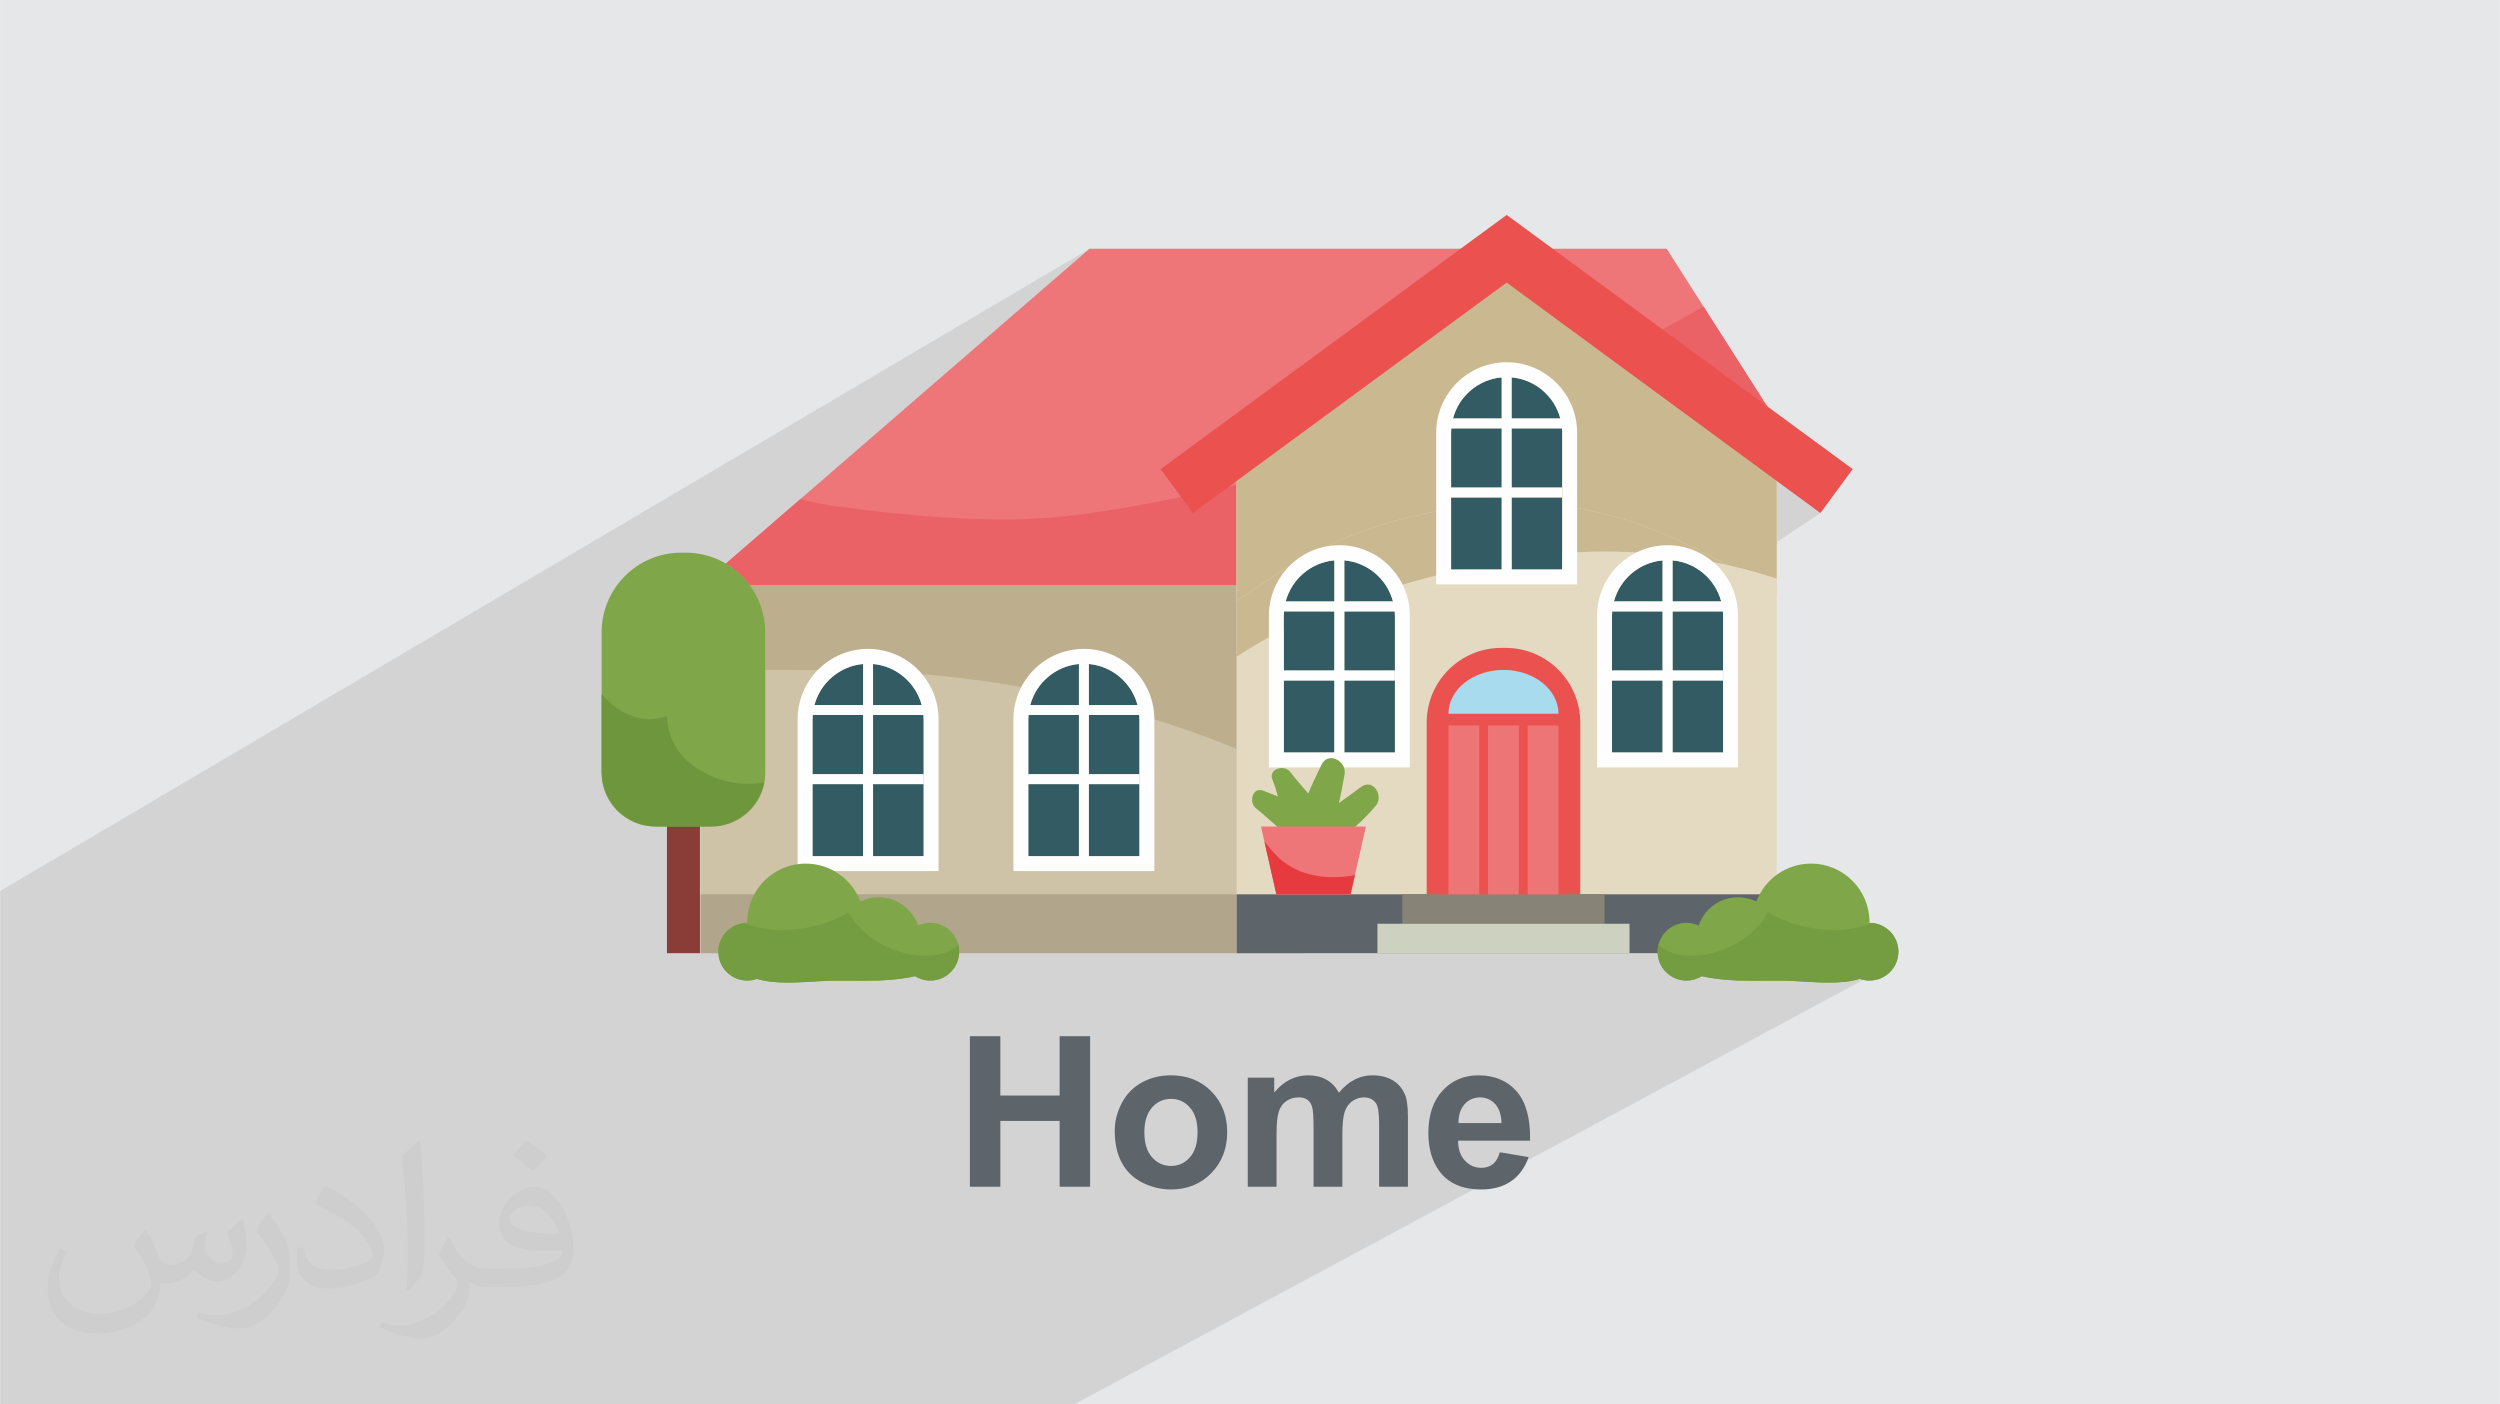<?xml version="1.0" encoding="UTF-8"?>
<!DOCTYPE svg PUBLIC "-//W3C//DTD SVG 1.0//EN" "http://www.w3.org/TR/2001/REC-SVG-20010904/DTD/svg10.dtd">
<!-- Creator: CorelDRAW -->
<svg xmlns="http://www.w3.org/2000/svg" xml:space="preserve" width="3.708in" height="2.083in" version="1.0" style="shape-rendering:geometricPrecision; text-rendering:geometricPrecision; image-rendering:optimizeQuality; fill-rule:evenodd; clip-rule:evenodd"
viewBox="0 0 3702.73 2080.18"
 xmlns:xlink="http://www.w3.org/1999/xlink"
 xmlns:xodm="http://www.corel.com/coreldraw/odm/2003">
 <defs>
  <style type="text/css">
   <![CDATA[
    .fil0 {fill:#E6E7E8}
    .fil11 {fill:#FEFEFE;fill-rule:nonzero}
    .fil5 {fill:#F9D4D4;fill-rule:nonzero}
    .fil4 {fill:#EE7578;fill-rule:nonzero}
    .fil17 {fill:#EE7576;fill-rule:nonzero}
    .fil6 {fill:#EB6266;fill-rule:nonzero}
    .fil14 {fill:#EA514F;fill-rule:nonzero}
    .fil20 {fill:#E73A3F;fill-rule:nonzero}
    .fil21 {fill:#E5EDDB;fill-rule:nonzero}
    .fil12 {fill:#E4DAC1;fill-rule:nonzero}
    .fil7 {fill:#CEC3A7;fill-rule:nonzero}
    .fil13 {fill:#CAB990;fill-rule:nonzero}
    .fil16 {fill:#CCD1C0;fill-rule:nonzero}
    .fil8 {fill:#BDAF8E;fill-rule:nonzero}
    .fil24 {fill:#8A3D37;fill-rule:nonzero}
    .fil9 {fill:#B1A68B;fill-rule:nonzero}
    .fil23 {fill:#A39C79;fill-rule:nonzero}
    .fil18 {fill:#A8DBEE;fill-rule:nonzero}
    .fil15 {fill:#878477;fill-rule:nonzero}
    .fil19 {fill:#7FA648;fill-rule:nonzero}
    .fil22 {fill:#749C40;fill-rule:nonzero}
    .fil3 {fill:#5D656B;fill-rule:nonzero}
    .fil25 {fill:#6E963C;fill-rule:nonzero}
    .fil10 {fill:#335B63;fill-rule:nonzero}
    .fil2 {fill:#373435;fill-opacity:0.031}
    .fil1 {fill:#2B2A29;fill-opacity:0.102}
   ]]>
  </style>
 </defs>
 <g id="Layer_x0020_1">
  <polygon class="fil0" points="-0,0 3702.73,0 3702.73,2080.18 -0,2080.18 "/>
  <path class="fil1" d="M2507.07 1309.19c23.87,6.51 301.85,115.75 301.85,115.75l-1218.15 655.24 -1590.77 0 0 -760.33 1613.64 -951.41 1053.34 308.51 29.25 82.96 -219.02 145.65 29.86 403.63z"/>
  <path class="fil2" d="M215.96 1821.93c7.07,10.71 11.65,21.01 16.13,32.45 3.33,6.66 5.09,18.93 20.7,18.93 4.57,0 11.13,-1.35 16.95,-4.57 6.55,-3.44 11.54,-8.64 14.15,-16.53l6.24 -21.01 15.19 -7.49 1.04 1.04c-2.08,7.91 -2.59,15.5 -2.59,21.43 0,17.57 15.19,24.23 27.25,24.23 7.07,0 13.42,-3.44 13.42,-9.89 0,-8.32 -3.53,-22.47 -8.12,-35.16 7.07,-7.07 14.15,-14.15 22.26,-19.87l1.25 0.63c3.53,14.98 5.51,29.75 5.51,39.63 0,9.67 -4.27,20.39 -7.8,27.36 -7.28,13.73 -20.18,24.65 -35.78,24.65 -11.85,0 -25.06,-5.93 -34.12,-16.95l-0.52 0c-8.53,10.61 -21.74,20.18 -42.86,20.18l-6.55 0c-1.04,13.94 -4.05,23.81 -8.64,32.66 -12.58,24.54 -49.92,41.92 -85.08,41.92 -48.89,0 -73.43,-28.19 -73.43,-65.73 0,-23.19 7.59,-44.72 19.24,-60.01l9.56 3.95c-7.28,13.94 -12.17,27.04 -12.17,39.94 0,35.16 28.61,51.9 61.58,51.9 30.58,0 68.44,-19.45 75.31,-42.02 -2.59,-24.65 -11.85,-36.19 -26,-58.66 4.27,-7.49 9.78,-14.98 16.64,-22.98l1.25 0 0 0 0 0 -0.01 -0.04zm563.83 -132.3c10.3,6.45 20.39,14.04 30.27,22.78 -5.51,7.8 -12.38,14.88 -20.91,21.12 -9.89,-8.01 -19.76,-14.88 -29.86,-22.16 6.86,-7.7 13.63,-15.08 20.49,-21.74l0 0 0 0 0 0 0 0 0 0 0.01 0zm5.3 96.11c-16.64,0 -30.27,10.92 -30.27,19.03 0,17.38 33.28,22.78 73.12,22.56 -4.99,-20.39 -22.47,-41.61 -42.86,-41.61l0 0.01zm-37.35 92.99c21.64,0 40.57,-0.63 55.02,-4.27 16.13,-4.05 29.75,-12.17 29.75,-17.78 0,-1.46 0,-3.22 -0.52,-4.68 -9.05,0.83 -19.45,0.83 -28.5,0.83 -29.33,0 -51.79,-6.66 -60.64,-23.09 -2.19,-4.57 -3.74,-9.67 -3.74,-15.5 0,-15.92 6.86,-31.41 18.93,-42.13 10.08,-8.84 21.22,-14.35 32.55,-14.35 20.49,0 36.81,16.44 48.26,42.34 6.24,14.15 10.5,30.47 10.5,51.07 0,13.73 -3.74,25.27 -12.27,33.8 -15.92,15.4 -45.24,21.22 -90.17,21.22l-20.39 0 0 0 -5.3 0c-11.13,0 -19.14,-1.98 -25.48,-6.86l-1.04 0c0.31,2.59 0.52,5.09 0.52,7.49 0,10.08 -3.33,22.98 -10.08,33.28 -19.97,29.64 -41.61,42.53 -60.33,42.53 -18.93,0 -42.13,-7.28 -63.03,-16.75l3.74 -7.28c6.76,2.81 16.13,4.68 29.02,4.68 33.8,0 78.21,-32.45 83.72,-64.17 -1.25,-2.59 -3.53,-6.03 -6.76,-9.67 -9.89,-11.75 -16.13,-21.53 -21.95,-31.82 4.99,-9.89 9.56,-17.78 13.83,-24.96l1.77 -0.21c14.46,29.44 27.56,46.28 56.78,46.28l4.57 0 0 0 21.22 0 0 0 0 0 0 0 0 0 0 0 0.04 0zm-146.45 31.1c2.5,-13.52 2.7,-28.7 2.7,-42.86l0 -21.01c0,-39.21 -4.99,-96.2 -9.05,-133.34 7.07,-7.59 16.95,-16.53 24.75,-22.56l2.29 0.63c5.3,46.7 6.55,100.79 6.55,150.81 0,13.11 -0.52,25.9 -1.77,35.26 -0.73,11.85 -7.59,20.8 -22.26,34.53l-3.22 -1.46zm-150.71 -61.89c0.73,18.41 9.78,32.87 41.4,32.87 19.66,0 36.3,-5.09 54.71,-13.83 3.33,-1.46 5.09,-3.44 5.09,-5.09 0,-11.54 -8.84,-26.83 -23.71,-40.77 -14.46,-13.11 -33.6,-24.65 -51.48,-32.35 -6.14,-2.59 -8.12,-5.3 -8.12,-7.91 0,-5.3 7.07,-16.44 12.9,-24.44l1.98 -0.21c20.49,10.71 43.38,26.63 60.33,44.3 15.4,16.33 24.96,32.87 24.96,50.86 0,13.31 -4.05,25.79 -10.61,37.44 -22.47,11.33 -46.39,19.97 -70.1,19.97 -28.81,0 -48.47,-13.52 -48.47,-45.24 0,-3.44 0,-8.73 1.25,-15.61l9.89 0 0 0 0 0 0 0 0 0 0 0 -0.01 0zm-52.11 -52.32l17.89 28.92c6.55,10.71 12.69,22.37 12.69,40.77l0 23.5c0,19.03 -12.17,39.42 -31.82,59.6 -15.4,13.63 -29.02,19.45 -41.61,19.45 -18.72,0 -40.15,-5.82 -64.9,-16.44l2.81 -7.28c7.8,2.08 16.84,3.84 27.98,3.84 35.58,-0.21 71.97,-26.21 88.61,-57.93 1.98,-3.64 2.7,-7.07 2.7,-9.47 0,-3.64 -1.98,-7.7 -3.53,-11.33 -9.05,-17.05 -19.14,-32.66 -30.27,-47.12 5.82,-9.16 11.65,-17.99 17.99,-26.73l1.46 0.21 0 0 0 0 0 0 0 0 0 0 -0.01 0z"/>
  <g id="_2628734076352">
   <path class="fil3" d="M1436.44 1757.79l0 -222.93 45.14 0 0 87.8 87.81 0 0 -87.8 45.14 0 0 222.93 -45.14 0 0 -97.45 -87.81 0 0 97.45 -45.14 0zm214.57 -82.76c0,-14.22 3.48,-27.97 10.48,-41.26 7.01,-13.33 16.92,-23.46 29.73,-30.46 12.82,-7.01 27.09,-10.54 42.92,-10.54 24.44,0 44.42,7.94 60.04,23.82 15.62,15.93 23.41,35.96 23.41,60.25 0,24.49 -7.89,44.78 -23.61,60.86 -15.78,16.09 -35.6,24.13 -59.52,24.13 -14.79,0 -28.9,-3.38 -42.34,-10.07 -13.39,-6.69 -23.61,-16.5 -30.62,-29.48 -7.01,-12.92 -10.48,-28.7 -10.48,-47.27zm43.9 2.28c0,16.03 3.79,28.33 11.36,36.85 7.63,8.56 16.97,12.82 28.13,12.82 11.11,0 20.45,-4.25 27.97,-12.82 7.52,-8.51 11.31,-20.91 11.31,-37.16 0,-15.83 -3.79,-28.02 -11.31,-36.53 -7.52,-8.57 -16.86,-12.82 -27.97,-12.82 -11.16,0 -20.5,4.25 -28.13,12.82 -7.58,8.51 -11.36,20.81 -11.36,36.84zm153.13 -81.11l39.23 0 0 22.05c14.07,-16.97 30.82,-25.48 50.29,-25.48 10.32,0 19.3,2.13 26.88,6.38 7.63,4.25 13.85,10.69 18.68,19.31 7.11,-8.62 14.78,-15.05 22.99,-19.31 8.2,-4.25 16.97,-6.38 26.31,-6.38 11.83,0 21.84,2.39 30.1,7.21 8.2,4.83 14.32,11.88 18.37,21.22 2.96,6.85 4.41,18.01 4.41,33.42l0 103.16 -42.66 0 0 -92.21c0,-16.03 -1.45,-26.36 -4.41,-30.98 -3.95,-6.07 -10.07,-9.13 -18.27,-9.13 -5.97,0 -11.62,1.81 -16.92,5.45 -5.24,3.68 -9.08,9.03 -11.41,16.03 -2.34,7.06 -3.48,18.16 -3.48,33.37l0 77.47 -42.66 0 0 -88.42c0,-15.67 -0.78,-25.85 -2.28,-30.36 -1.5,-4.57 -3.84,-8 -7.06,-10.22 -3.16,-2.23 -7.52,-3.32 -12.97,-3.32 -6.59,0 -12.5,1.76 -17.75,5.29 -5.29,3.58 -9.03,8.66 -11.31,15.36 -2.28,6.69 -3.42,17.8 -3.42,33.26l0 78.41 -42.66 0 0 -161.59zm373.36 110.53l42.66 7.16c-5.45,15.62 -14.12,27.51 -25.9,35.7 -11.83,8.15 -26.62,12.25 -44.31,12.25 -28.08,0 -48.88,-9.19 -62.32,-27.55 -10.64,-14.74 -15.98,-33.32 -15.98,-55.79 0,-26.78 7.01,-47.79 20.96,-62.95 13.96,-15.2 31.66,-22.78 53.03,-22.78 23.98,0 42.92,7.94 56.82,23.82 13.85,15.88 20.5,40.21 19.87,73.01l-106.79 0c0.31,12.66 3.73,22.52 10.33,29.58 6.54,7.06 14.74,10.59 24.49,10.59 6.69,0 12.3,-1.82 16.81,-5.45 4.57,-3.63 7.99,-9.49 10.33,-17.59zm2.49 -43.28c-0.31,-12.41 -3.48,-21.85 -9.55,-28.28 -6.07,-6.49 -13.44,-9.7 -22.16,-9.7 -9.29,0 -16.97,3.42 -23.04,10.22 -6.07,6.8 -9.03,16.09 -8.92,27.77l63.67 0z"/>
   <g>
    <polygon class="fil4" points="1037.52,867.27 1613.64,368.45 2468.52,368.45 2633.41,627.16 1831.61,867.27 "/>
    <path class="fil5" d="M1831.61 867.27l-720.72 0 0 0 720.72 0zm-756.56 -32.5l0 0 110.39 -95.58c0,0 0,0 0.01,0l-110.4 95.58z"/>
    <path class="fil6" d="M1831.61 867.27l-720.72 0c-9.56,-13.15 -21.76,-24.24 -35.84,-32.5l110.4 -95.58c18.29,5.33 37.64,8.55 56.21,11.05 80.54,10.85 162.33,19.12 243.73,19.12 5.85,0 11.7,-0.04 17.54,-0.13 78.39,-1.16 155.03,-14.88 231.72,-30.08 32.42,-6.43 64.75,-13.34 96.97,-20.75l0 148.88zm744.04 -222.82l-171.63 -126.08c40.35,-20.15 80.05,-41.65 118.92,-64.52l110.47 173.31 -57.76 17.29z"/>
    <polygon class="fil7" points="1037.52,1411.84 1932,1411.84 1932,867.27 1037.52,867.27 "/>
    <path class="fil8" d="M1831.61 1109.32c-173.42,-71.31 -361.22,-109.35 -548.02,-115.51 -50.04,-1.65 -100.12,-1.7 -150.21,-1.72l0 -55.52c0,-25.89 -8.35,-49.84 -22.49,-69.29l720.72 0 0 242.04z"/>
    <polygon class="fil9" points="1037.52,1411.84 1932,1411.84 1932,1324.66 1037.52,1324.66 "/>
    <path class="fil10" d="M1522.99 1065.47l0 81.26 74.99 0 0 -87.65 -74.64 0 0 -0.54c-0.19,2.29 -0.35,4.58 -0.35,6.93z"/>
    <path class="fil10" d="M1612.66 983.52l0 60.87 72.14 0c-8.74,-32.91 -37.32,-57.78 -72.14,-60.87z"/>
    <path class="fil10" d="M1597.97 1044.39l0 -60.87c-34.83,3.09 -63.4,27.96 -72.15,60.87l72.15 0z"/>
    <polygon class="fil10" points="1597.97,1268.16 1597.97,1161.43 1522.99,1161.43 1522.99,1268.16 "/>
    <path class="fil10" d="M1687.29 1059.09l-74.63 0 0 87.65 74.63 0 0 14.7 -74.63 0 0 106.72 74.98 0 0 -202.69c0,-2.35 -0.16,-4.64 -0.35,-6.93l0 0.54z"/>
    <path class="fil11" d="M1511.97 1154.07l0 0 0 0zm93.34 -181.95l0 0 0 0zm82.32 296.04l-74.98 0 0 -106.72 74.63 0 0 -14.7 -74.63 0 0 -87.65 74.63 0 0 -0.54c0.19,2.29 0.35,4.58 0.35,6.93l0 202.69zm-89.66 -106.72l0 106.72 -74.99 0 0 -106.72 74.99 0zm14.69 -117.05l0 -60.87c34.83,3.09 63.4,27.96 72.14,60.87l-72.14 0zm-14.69 14.7l0 87.65 -74.99 0 0 -81.26c0,-2.35 0.16,-4.64 0.35,-6.93l0 0.54 74.64 0zm0 -75.57l0 60.87 -72.15 0c8.75,-32.91 37.33,-57.78 72.15,-60.87zm7.34 -22.41c-57.55,0 -104.37,46.82 -104.37,104.37l0 224.73 208.73 0 0 -224.73c0,-57.54 -46.82,-104.37 -104.36,-104.37z"/>
    <path class="fil10" d="M1365.16 1044.39c-8.74,-32.91 -37.32,-57.78 -72.15,-60.87l0 60.87 72.15 0z"/>
    <path class="fil10" d="M1203.35 1065.47l0 81.26 74.98 0 0 -87.65 -74.63 0 0 -0.54c-0.19,2.29 -0.35,4.58 -0.35,6.93z"/>
    <path class="fil10" d="M1367.65 1059.09l-74.63 0 0 87.65 74.63 0 0 14.7 -74.63 0 0 106.72 74.99 0 0 -202.69c0,-2.35 -0.17,-4.64 -0.36,-6.93l0 0.54z"/>
    <path class="fil10" d="M1278.32 1044.39l0 -60.87c-34.83,3.09 -63.4,27.96 -72.14,60.87l72.14 0z"/>
    <polygon class="fil10" points="1278.32,1268.16 1278.32,1161.43 1203.35,1161.43 1203.35,1268.16 "/>
    <path class="fil11" d="M1192.33 1154.07l0 0 0 0zm93.34 -181.95l0 0 0 0zm82.33 296.04l-74.99 0 0 -106.72 74.63 0 0 -14.7 -74.63 0 0 -87.65 74.63 0 0 -0.54c0.19,2.29 0.36,4.58 0.36,6.93l0 202.69zm-89.68 -106.72l0 106.72 -74.98 0 0 -106.72 74.98 0zm0 -177.92l0 60.87 -72.14 0c8.74,-32.91 37.31,-57.78 72.14,-60.87zm0 75.57l0 87.65 -74.98 0 0 -81.26c0,-2.35 0.16,-4.64 0.35,-6.93l0 0.54 74.63 0zm86.84 -14.7l-72.15 0 0 -60.87c34.83,3.09 63.4,27.96 72.15,60.87zm-79.49 -83.28c-57.55,0 -104.36,46.82 -104.36,104.37l0 224.73 208.73 0 0 -224.73c0,-57.54 -46.82,-104.37 -104.37,-104.37z"/>
    <polygon class="fil12" points="1831.61,1411.84 2631.45,1411.84 2631.45,685.45 2231.53,391.67 1831.61,685.45 "/>
    <path class="fil12" d="M1883.83 855.05c80.49,-54.47 174.24,-88.37 270.25,-102.06 48.63,-6.93 98.27,-10.65 147.25,-5.42 48.69,5.2 96.08,17.26 141.73,34.84 66.59,25.64 128.65,60.66 188.4,99.32l0 -196.29 -399.92 -293.78 -399.92 293.78 0 204.45c17.28,-11.77 34.86,-23.11 52.21,-34.85z"/>
    <path class="fil13" d="M1831.61 972.46l0 -82.57c17.28,-11.77 34.86,-23.11 52.21,-34.85 80.49,-54.47 174.24,-88.37 270.25,-102.06 32.76,-4.67 65.97,-7.88 99.13,-7.88 16.07,0 32.13,0.75 48.12,2.46 48.69,5.2 96.08,17.26 141.73,34.84 39.35,15.15 77.12,33.58 113.78,54.1 -53.88,-11.99 -109.06,-18.43 -164.01,-19.51 -4.78,-0.09 -9.55,-0.14 -14.32,-0.14 -109.47,0 -218.93,24.32 -323.32,55.49 -67.34,20.11 -133.6,45.96 -194.1,82 -9.9,5.9 -19.77,11.88 -29.46,18.11z"/>
    <path class="fil13" d="M1831.61 889.9l0 -204.45 399.92 -293.78 399.92 293.78 0 171.56c-24.49,-8.05 -49.42,-14.88 -74.62,-20.49 -36.65,-20.52 -74.43,-38.94 -113.78,-54.1 -45.66,-17.58 -93.04,-29.64 -141.73,-34.84 -15.99,-1.71 -32.05,-2.46 -48.12,-2.46 -33.16,0 -66.38,3.2 -99.13,7.88 -96.01,13.69 -189.76,47.59 -270.25,102.06 -17.35,11.73 -34.93,23.08 -52.21,34.85z"/>
    <polygon class="fil14" points="2696.24,759.91 2231.53,418.56 1766.83,759.91 1719.03,694.84 2231.53,318.34 2744.04,694.84 "/>
    <polygon class="fil3" points="1831.61,1411.84 2631.45,1411.84 2631.45,1324.66 1831.61,1324.66 "/>
    <polygon class="fil15" points="2077.06,1368.26 2376.52,1368.26 2376.52,1324.66 2077.06,1324.66 "/>
    <polygon class="fil16" points="2040.1,1411.84 2413.49,1411.84 2413.49,1368.26 2040.1,1368.26 "/>
    <path class="fil14" d="M2113.07 1324.66l227.45 0 0 -254.33c0,-61.15 -49.57,-110.71 -110.7,-110.71l-6.06 0c-61.14,0 -110.69,49.56 -110.69,110.71l0 254.33z"/>
    <polygon class="fil17" points="2262.65,1324.66 2308.29,1324.66 2308.29,1074.47 2262.65,1074.47 "/>
    <polygon class="fil17" points="2203.97,1324.66 2249.61,1324.66 2249.61,1074.47 2203.97,1074.47 "/>
    <polygon class="fil17" points="2145.3,1324.66 2190.94,1324.66 2190.94,1074.47 2145.3,1074.47 "/>
    <path class="fil18" d="M2308.29 1057.16c0,-35.84 -36.48,-64.88 -81.5,-64.88 -45.01,0 -81.49,29.05 -81.49,64.88l162.99 0z"/>
    <path class="fil10" d="M2462.53 993.21l0 -87.65 -74.63 0 0 -0.64c-0.19,2.33 -0.36,4.66 -0.36,7.03l0 81.26 74.99 0z"/>
    <path class="fil10" d="M2462.53 890.86l0 -60.86c-34.83,3.09 -63.4,27.96 -72.15,60.86l72.15 0z"/>
    <path class="fil10" d="M2549.36 890.86c-8.74,-32.91 -37.31,-57.78 -72.15,-60.86l0 60.86 72.15 0z"/>
    <path class="fil10" d="M2551.85 905.56l-74.63 0 0 87.65 74.63 0 0 7.35 0 7.36 -74.63 0 0 106.72 74.99 0 0 -202.68c0,-2.37 -0.17,-4.7 -0.36,-7.03l0 0.64z"/>
    <polygon class="fil10" points="2462.53,1007.91 2387.54,1007.91 2387.54,1114.63 2462.53,1114.63 "/>
    <path class="fil11" d="M2469.87 818.6l0 0 0 0zm82.33 296.03l-74.99 0 0 -106.72 74.63 0 0 -7.36 0 -7.35 -74.63 0 0 -87.65 74.63 0 0 -0.64c0.2,2.33 0.36,4.66 0.36,7.03l0 202.68zm-164.67 -106.72l74.99 0 0 106.72 -74.99 0 0 -106.72zm0.36 -102.99l0 0.64 74.63 0 0 87.65 -74.99 0 0 -81.26c0,-2.37 0.17,-4.7 0.36,-7.03zm0 -6.71l0 0 0 0zm74.63 -68.22l0 60.86 -72.15 0c8.74,-32.91 37.32,-57.78 72.15,-60.86zm89.31 68.22l0 0 0 0zm-2.48 -7.35l-72.15 0 0 -60.86c34.83,3.09 63.4,27.96 72.15,60.86zm-79.49 -83.28c-57.55,0 -104.37,46.82 -104.37,104.37l0 224.72 208.74 0 0 -224.72c0,-57.55 -46.82,-104.37 -104.37,-104.37z"/>
    <path class="fil10" d="M1976.37 993.21l0 -87.65 -74.63 0 0 -0.64c-0.19,2.33 -0.36,4.66 -0.36,7.03l0 81.26 74.99 0z"/>
    <path class="fil10" d="M1976.37 890.86l0 -60.86c-34.82,3.09 -63.4,27.96 -72.14,60.86l72.14 0z"/>
    <path class="fil10" d="M2063.2 890.86c-8.73,-32.91 -37.32,-57.78 -72.15,-60.86l0 60.86 72.15 0z"/>
    <path class="fil10" d="M2065.68 905.56l-74.63 0 0 87.65 74.63 0 0 7.35 0 7.36 -74.63 0 0 106.72 74.99 0 0 -202.68c0,-2.37 -0.15,-4.7 -0.36,-7.03l0 0.64z"/>
    <polygon class="fil10" points="1976.37,1007.91 1901.38,1007.91 1901.38,1114.63 1976.37,1114.63 "/>
    <path class="fil11" d="M1983.71 818.6l0 0 0 0zm82.33 296.03l-74.99 0 0 -106.72 74.63 0 0 -7.36 0 -7.35 -74.63 0 0 -87.65 74.63 0 0 -0.64c0.2,2.33 0.36,4.66 0.36,7.03l0 202.68zm-164.66 -106.72l74.99 0 0 106.72 -74.99 0 0 -106.72zm0.36 -102.99l0 0.64 74.63 0 0 87.65 -74.99 0 0 -81.26c0,-2.37 0.17,-4.7 0.36,-7.03zm74.63 -74.93l0 60.86 -72.14 0c8.74,-32.91 37.32,-57.78 72.14,-60.86zm89.32 68.22l0 0 0 0zm-2.48 -7.35l-72.15 0 0 -60.86c34.83,3.09 63.41,27.96 72.15,60.86zm-79.49 -83.28c-57.55,0 -104.37,46.82 -104.37,104.37l0 224.72 208.74 0 0 -224.72c0,-57.55 -46.82,-104.37 -104.37,-104.37z"/>
    <path class="fil10" d="M2313.51 634.52l-74.63 0 0 87.65 74.63 0 0 14.69 -74.63 0 0 106.73 74.98 0 0 -202.68c0,-2.34 -0.16,-4.64 -0.35,-6.94l0 0.55z"/>
    <polygon class="fil10" points="2224.19,843.59 2224.19,736.86 2149.21,736.86 2149.21,843.59 "/>
    <path class="fil10" d="M2238.87 558.96l0 60.86 72.14 0c-8.74,-32.91 -37.31,-57.77 -72.14,-60.86z"/>
    <path class="fil10" d="M2149.21 640.91l0 81.26 74.98 0 0 -87.65 -74.63 0 0 -0.55c-0.19,2.3 -0.35,4.6 -0.35,6.94z"/>
    <path class="fil10" d="M2224.19 619.82l0 -60.86c-34.83,3.09 -63.4,27.96 -72.14,60.86l72.14 0z"/>
    <path class="fil11" d="M2138.19 729.51l-0.01 0 0.01 0zm93.34 -181.95l0 0 0 0zm82.32 296.03l-74.98 0 0 -106.73 74.63 0 0 -14.69 -74.63 0 0 -87.65 74.63 0 0 -0.55c0.19,2.3 0.35,4.6 0.35,6.94l0 202.68zm-89.67 -106.73l0 106.73 -74.98 0 0 -106.73 74.98 0zm14.69 -117.04l0 -60.86c34.83,3.09 63.4,27.95 72.14,60.86l-72.14 0zm-14.69 14.7l0 87.65 -74.98 0 0 -81.26c0,-2.34 0.16,-4.64 0.35,-6.94l0 0.55 74.63 0zm0 -75.57l0 60.86 -72.14 0c8.74,-32.91 37.31,-57.77 72.14,-60.86zm7.34 -22.4c-57.55,0 -104.36,46.81 -104.36,104.36l0 224.72 208.73 0 0 -224.72c0,-57.55 -46.82,-104.36 -104.37,-104.36z"/>
    <polygon class="fil10" points="2138.18,729.51 2138.19,729.51 "/>
    <path class="fil19" d="M2016.34 1165.33c-11.16,7.96 -22.2,16.1 -33.31,24.16 3.32,-14.08 5.83,-28.25 8.43,-42.57 3.53,-19.45 -24.31,-34.61 -34.08,-14.37 -6.86,14.22 -13.77,28.27 -19.7,42.84 -9.08,-11.01 -18.9,-21.4 -26.35,-31.59 -8.91,-12.17 -33.52,-5.11 -26.63,11.22 3.4,8.05 5.68,16.31 7.89,24.58 -7.1,-2.76 -14.25,-5.4 -21.18,-8.25 -16.42,-6.74 -22.52,17.36 -11,26.08 10.98,8.32 20.46,18.14 31.16,26.73 7.91,6.34 17.17,14.27 26.97,18.57l1.47 1.45c0.21,1.17 0.3,2.34 0.62,3.51 4.52,16.71 23.95,19.62 36.02,9.51l0.55 -0.54c4.48,0.67 9.37,-0.3 14.25,-3.84 24.57,-17.84 46.95,-36.2 66.4,-59.57 11.98,-14.42 -3.98,-40.42 -21.53,-27.92z"/>
    <polygon class="fil4" points="1890.37,1324.66 2000.3,1324.66 2023.04,1224.21 1867.63,1224.21 "/>
    <path class="fil20" d="M2000.3 1324.66l-109.93 0 -17.77 -78.46c4.7,6.06 9.6,11.86 14.44,17.3 22.57,25.38 54.81,35.81 87.8,35.81 10.65,0 21.39,-1.1 31.9,-3.11l-6.44 28.47z"/>
    <path class="fil19" d="M2768.99 1366.86l-0.06 0.01 0.06 -1.09c0,-47.83 -38.78,-86.61 -86.62,-86.61 -37.09,0 -68.64,23.37 -80.98,56.14 -8.18,-4.01 -17.34,-6.33 -27.08,-6.33 -27.16,0 -50.16,17.56 -58.4,41.93 -5.5,-2.57 -11.6,-4.05 -18.07,-4.05 -23.62,0 -42.77,19.14 -42.77,42.77 0,23.61 19.15,42.76 42.77,42.76 8.29,0 16.02,-2.41 22.58,-6.5 15.17,3.52 30.94,5.26 46.87,6.08 2.3,0.25 4.64,0.42 7.02,0.42l1.43 -0.08c13.36,0.44 26.77,0.36 39.99,0.27 9.24,-0.06 18.38,-0.11 27.33,0 31.86,0.42 77.66,7.63 111.61,-2.7 4.49,1.6 9.29,2.51 14.32,2.51 23.62,0 42.75,-19.14 42.75,-42.76 0,-23.62 -19.14,-42.77 -42.75,-42.77z"/>
    <path class="fil21" d="M2811.74 1409.63c0,-0.04 0,-0.09 0,-0.13 0,0.05 0,0.09 0,0.13zm0 -0.18c0,-0.03 0,-0.05 0,-0.08 0,0.03 0,0.05 0,0.08zm0 -0.15c0,-0.03 0,-0.04 0,-0.07 0,0.03 0,0.04 0,0.07zm0 -0.15c0,-0.02 0,-0.04 0,-0.06 0,0.02 0,0.04 0,0.06zm0 -0.15c0,-0.02 0,-0.03 0,-0.04 0,0.02 0,0.03 0,0.04zm-0 -0.14c0,-0.01 0,-0.02 0,-0.03 0,0.02 0,0.02 0,0.03zm0 -0.14c0,-0.01 0,-0.01 0,-0.02 0,0.01 0,0.01 0,0.02zm0 -0.14c0,0 0,0 0,-0 0,0 0,0 0,0z"/>
    <path class="fil22" d="M2708.4 1455.42c-23.11,0 -46.63,-2.59 -65.35,-2.84 -3.83,-0.05 -7.7,-0.07 -11.6,-0.07 -5.2,0 -10.44,0.04 -15.72,0.07 -5.29,0.04 -10.62,0.07 -15.96,0.07 -8,0 -16.02,-0.08 -24.03,-0.34l-1.43 0.08c-2.38,0 -4.71,-0.17 -7.02,-0.42 -15.94,-0.82 -31.7,-2.56 -46.87,-6.08 -6.56,4.1 -14.29,6.5 -22.58,6.5 -23.62,0 -42.77,-19.14 -42.77,-42.76 0,-3.68 0.61,-7.17 1.48,-10.57 11.47,12.15 29.89,16.58 48.37,16.58 13.73,0 27.49,-2.44 38.46,-5.97 30.55,-9.81 60.91,-29.87 75.08,-58.58 21.77,13.28 46.84,21.29 72.46,24.69 8.2,1.08 16.68,1.68 25.25,1.68 19.22,0 38.83,-3 56.45,-10.22 21.55,1.84 38.59,19.46 39.12,41.35 0,0 0,0 0,0 0,0.04 0,0.08 0,0.12 0,0.01 0,0.01 0,0.02 0,0.04 0,0.07 0,0.11 0,0.02 0,0.02 0,0.03 0,0.04 0,0.07 0,0.1 0,0.02 0,0.03 0,0.04 0,0.03 0,0.06 0,0.09 0,0.02 0,0.04 0,0.06 0,0.03 0,0.05 0,0.07 0,0.03 0,0.04 0,0.07 0,0.02 0,0.04 0,0.07 0,0.03 0,0.05 0,0.08 0,0.02 0,0.04 0,0.05 0,0.05 0,0.09 0,0.13l0 0c0,23.61 -19.14,42.76 -42.75,42.76 -5.04,0 -9.83,-0.92 -14.32,-2.51 -14.01,4.27 -30.03,5.54 -46.27,5.54z"/>
    <path class="fil19" d="M1106.68 1366.86l0.06 0.01 -0.06 -1.09c0,-47.83 38.78,-86.61 86.61,-86.61 37.09,0 68.65,23.37 80.99,56.14 8.18,-4.01 17.35,-6.33 27.08,-6.33 27.15,0 50.15,17.56 58.4,41.93 5.49,-2.57 11.6,-4.05 18.07,-4.05 23.62,0 42.76,19.14 42.76,42.77 0,23.61 -19.14,42.76 -42.76,42.76 -8.3,0 -16.03,-2.41 -22.58,-6.5 -15.17,3.52 -30.94,5.26 -46.88,6.08 -2.31,0.25 -4.64,0.42 -7.01,0.42l-1.42 -0.08c-13.36,0.44 -26.78,0.36 -39.99,0.27 -9.24,-0.06 -18.38,-0.11 -27.33,0 -31.86,0.42 -77.66,7.63 -111.61,-2.7 -4.48,1.6 -9.29,2.51 -14.32,2.51 -23.61,0 -42.76,-19.14 -42.76,-42.76 0,-23.62 19.14,-42.77 42.76,-42.77z"/>
    <path class="fil23" d="M1420.53 1411.84l0 0c0.04,-0.74 0.06,-1.47 0.06,-2.21l0 0c0,0.74 -0.02,1.48 -0.06,2.21zm-356.61 -2.21c0,-0.04 0,-0.09 0,-0.13 0,0.05 0,0.09 0,0.13zm0 -0.18c0,-0.03 0,-0.05 0,-0.08 0,0.03 0,0.05 0,0.08zm0 -0.16c0,-0.02 0,-0.03 0,-0.05 0,0.02 0,0.04 0,0.05zm0 -0.14c0,-0.01 0,-0.03 0,-0.05 -0,0.02 -0,0.04 -0,0.05zm0 -0.14c0,-0.02 0,-0.03 0,-0.04 0,0.02 0,0.03 0,0.04zm0 -0.14c0,-0.01 0,-0.02 0,-0.03 0,0.01 0,0.02 0,0.03zm0 -0.14c0,-0.01 0,-0.01 0,-0.02 0,0.01 0,0.01 0,0.02z"/>
    <path class="fil22" d="M1167.27 1455.42c-16.23,0 -32.26,-1.28 -46.27,-5.54 -4.48,1.6 -9.29,2.51 -14.32,2.51 -23.61,0 -42.76,-19.14 -42.76,-42.76l0 0c0,-0.04 0,-0.09 0,-0.13 0,-0.02 0,-0.03 0,-0.05 0,-0.03 0,-0.05 0,-0.08 0,-0.03 0,-0.05 0,-0.08 0,-0.02 0,-0.03 0,-0.05 0,-0.04 0,-0.06 0,-0.09 0,-0.01 0,-0.03 0,-0.05 0,-0.03 0,-0.06 0,-0.09 0,-0.02 0,-0.03 0,-0.04 0,-0.04 0,-0.06 0,-0.1 0,-0.01 0,-0.02 0,-0.03 0,-0.04 0,-0.07 0,-0.11 0,-0.01 0,-0.01 0,-0.02 0.46,-21.95 17.53,-39.63 39.12,-41.48 17.62,7.22 37.23,10.22 56.45,10.22 8.56,0 17.05,-0.59 25.25,-1.68 25.62,-3.4 50.69,-11.41 72.46,-24.69 14.17,28.72 44.52,48.77 75.08,58.58 10.97,3.53 24.73,5.97 38.46,5.97 18.48,0 36.91,-4.43 48.37,-16.58 0.86,3.41 1.47,6.9 1.47,10.57 0,0.74 -0.02,1.48 -0.06,2.21 -1.15,22.59 -19.83,40.54 -42.7,40.54 -8.3,0 -16.03,-2.41 -22.58,-6.5 -15.17,3.52 -30.94,5.26 -46.88,6.08 -2.31,0.25 -4.64,0.42 -7.01,0.42l-1.42 -0.08c-8.01,0.26 -16.04,0.34 -24.04,0.34 -5.34,0 -10.66,-0.04 -15.96,-0.07 -5.28,-0.03 -10.53,-0.07 -15.73,-0.07 -3.89,0 -7.76,0.02 -11.6,0.07 -18.72,0.24 -42.24,2.84 -65.34,2.84z"/>
    <polygon class="fil24" points="987.74,1411.84 1036.62,1411.84 1036.62,1154.07 987.74,1154.07 "/>
    <path class="fil19" d="M970.21 1224.21l83.94 0c43.76,0 79.23,-35.47 79.23,-79.23l0 -208.41c0,-65.15 -52.82,-117.97 -117.97,-117.97l-6.45 0c-65.15,0 -117.97,52.81 -117.97,117.97l0 208.41c0,43.76 35.47,79.23 79.23,79.23z"/>
    <path class="fil25" d="M1051.98 1224.21l-79.6 0c-44.96,0 -81.4,-36.44 -81.4,-81.4l0 -114.61c18.67,21.2 43.52,37.09 70.77,37.09 7.33,0 14.84,-1.15 22.44,-3.66 1.11,-0.37 2.16,-0.82 3.25,-1.23 1.56,26.18 11.42,50.95 34.08,69.71 24.07,19.93 55.71,30.89 87.04,30.89 6.47,0 12.93,-0.46 19.3,-1.42 1.36,-0.21 2.6,-0.59 3.94,-0.85 -7.41,37.33 -40.32,65.47 -79.82,65.47z"/>
   </g>
  </g>
 </g>
</svg>

